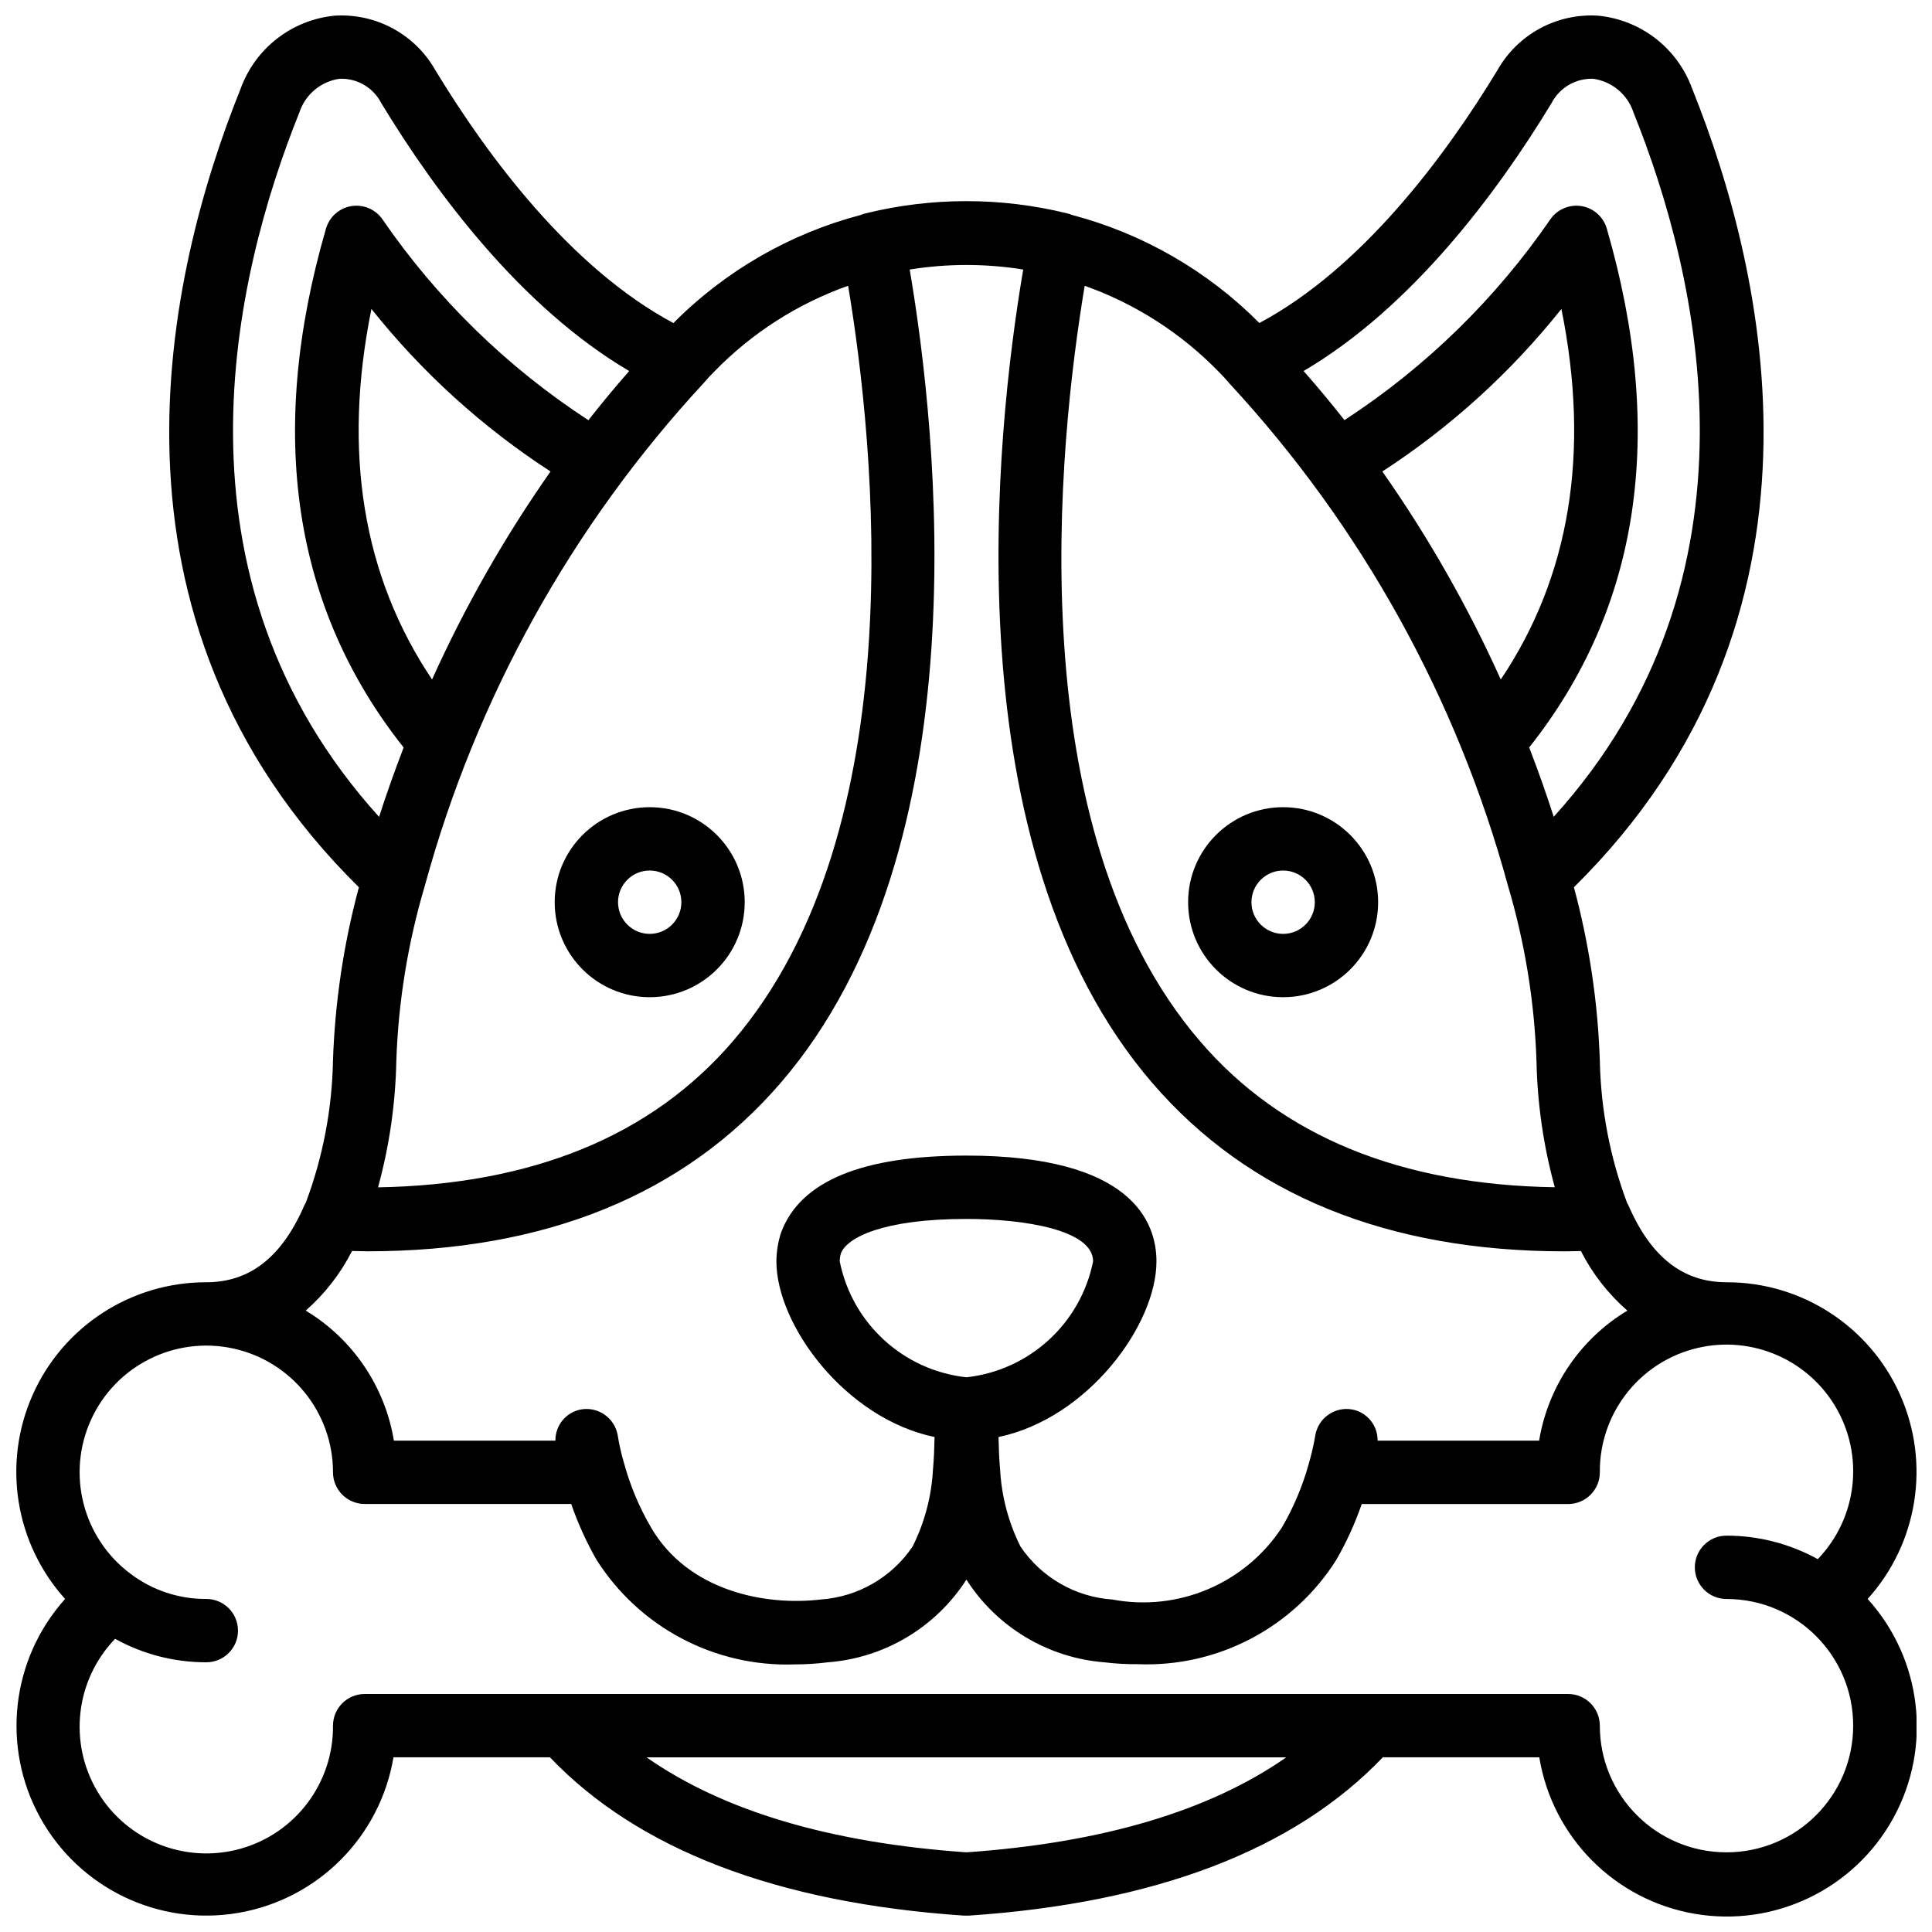 <?xml version="1.0" encoding="UTF-8"?>
<!-- Uploaded to: SVG Repo, www.svgrepo.com, Generator: SVG Repo Mixer Tools -->
<svg width="800px" height="800px" version="1.1" viewBox="144 144 512 512" xmlns="http://www.w3.org/2000/svg">
 <defs>
  <clipPath id="a">
   <path d="m148.09 148.09h503.81v503.81h-503.81z"/>
  </clipPath>
 </defs>
 <path d="m291 383.09c0 13.906 11.273 25.18 25.18 25.18 13.902 0 25.176-11.273 25.176-25.18 0-13.902-11.273-25.176-25.176-25.176-13.906 0-25.18 11.273-25.18 25.176zm33.57 0c0 4.637-3.758 8.395-8.391 8.395-4.637 0-8.395-3.758-8.395-8.395 0-4.633 3.758-8.391 8.395-8.391 4.633 0 8.391 3.758 8.391 8.391z"/>
 <path d="m484.04 408.27c13.906 0 25.18-11.273 25.18-25.18 0-13.902-11.273-25.176-25.18-25.176-13.902 0-25.176 11.273-25.176 25.176 0 13.906 11.273 25.18 25.176 25.18zm0-33.57c4.637 0 8.395 3.758 8.395 8.391 0 4.637-3.758 8.395-8.395 8.395-4.633 0-8.391-3.758-8.391-8.395 0-4.633 3.758-8.391 8.391-8.391z"/>
 <g clip-path="url(#a)">
  <path d="m601.54 483.81c-11.477 0-19.945-6.59-25.883-20.145-0.137-0.32-0.301-0.625-0.48-0.926-4.512-12.062-6.949-24.805-7.207-37.684-0.523-15.52-2.828-30.926-6.867-45.918 72.387-71.465 50.926-162.94 31.348-211.61-3.871-10.723-13.566-18.262-24.91-19.371-10.949-0.715-21.34 4.914-26.723 14.477-13.977 23.047-35.984 52.496-63.066 66.969-13.707-13.793-30.844-23.68-49.648-28.637-0.391-0.164-0.801-0.301-1.215-0.402-17.594-4.344-35.977-4.344-53.566 0-0.41 0.105-0.812 0.238-1.199 0.402-18.812 4.949-35.961 14.84-49.66 28.652-27.086-14.488-49.094-43.938-63.066-66.977-5.387-9.559-15.773-15.188-26.723-14.484-11.352 1.113-21.051 8.66-24.918 19.387-19.582 48.68-41.031 140.16 31.355 211.6-4.043 14.992-6.344 30.402-6.867 45.918-0.242 12.871-2.68 25.605-7.199 37.66-0.184 0.305-0.348 0.613-0.488 0.941-5.945 13.562-14.41 20.152-25.883 20.152-19.875-0.035-37.906 11.645-46 29.797-8.09 18.152-4.727 39.371 8.582 54.129-14.301 15.922-16.961 39.145-6.637 57.891 10.332 18.742 31.391 28.898 52.484 25.312 21.102-3.59 37.617-20.133 41.172-41.238h41.461c23.34 24.445 60.164 38.609 109.82 41.961h1.098c49.656-3.316 86.449-17.496 109.81-41.961h41.465c3.481 21.188 20.016 37.844 41.184 41.473 21.168 3.629 42.309-6.566 52.648-25.387 10.34-18.82 7.602-42.133-6.812-58.051 13.32-14.758 16.691-35.977 8.594-54.133-8.09-18.152-26.125-29.836-46-29.793zm-91.203-214.86c18.035-11.711 34.055-26.258 47.449-43.074 7.68 37.961 2.281 70.879-16.066 98.199-8.703-19.32-19.211-37.777-31.383-55.125zm44.836-97.613c2.113-4.106 6.414-6.625 11.031-6.461 4.973 0.688 9.117 4.144 10.684 8.914 17.375 43.207 36.527 122.96-21.137 186.67-1.805-5.625-3.969-11.801-6.496-18.383 29.328-36.98 36.301-83.191 20.562-137.5-0.891-3.086-3.465-5.391-6.629-5.941-3.164-0.547-6.367 0.762-8.246 3.367-14.543 21.188-33.109 39.312-54.645 53.336-3.422-4.359-7.035-8.703-10.828-13.016 28.633-16.828 51.266-47.168 65.699-70.988zm-85.23 74.418c34.898 37.75 60.172 83.363 73.684 132.97 4.477 15.066 7.012 30.637 7.555 46.34 0.219 11.348 1.848 22.625 4.852 33.57-40.68-0.637-72.289-13.43-93.934-38.609-48.387-56.141-37.652-158.26-30.645-200.29 13.453 4.777 25.629 12.59 35.57 22.84 0.934 0.93 1.797 1.863 2.922 3.18zm-101.18-26.023c7.023 42.035 17.742 144.15-30.645 200.32-21.59 25.062-53.094 37.867-93.934 38.609 3.004-10.957 4.633-22.242 4.848-33.598 0.543-15.703 3.082-31.27 7.555-46.332 13.562-49.73 38.93-95.457 73.953-133.28 0.84-1.016 1.723-1.949 2.762-2.988 9.918-10.199 22.051-17.977 35.461-22.73zm-110.26 104.34c-18.352-27.336-23.75-60.262-16.07-98.199 13.398 16.82 29.422 31.367 47.465 43.074-12.172 17.348-22.68 35.805-31.395 55.125zm-35.172-150.25c1.555-4.781 5.707-8.258 10.684-8.949 4.617-0.18 8.926 2.34 11.027 6.453 14.438 23.812 37.062 54.152 65.703 70.996-3.789 4.324-7.391 8.664-10.812 13.035-21.543-14.031-40.113-32.156-54.664-53.355-1.875-2.606-5.074-3.91-8.242-3.367-3.164 0.551-5.738 2.856-6.633 5.941-15.77 54.297-8.762 100.54 20.574 137.52-2.519 6.578-4.703 12.754-6.504 18.387-57.66-63.711-38.508-143.47-21.137-186.66zm13.957 301.7c1.359 0 2.734 0.086 4.082 0.086 47.156 0 83.93-14.98 109.48-44.59 53.539-62.109 41.602-172.22 34.234-215.59 9.961-1.605 20.121-1.605 30.082 0-7.367 43.363-19.305 153.44 34.234 215.6 25.527 29.617 62.328 44.59 109.29 44.59 1.402 0 2.848-0.059 4.266-0.082 3.055 6 7.234 11.363 12.312 15.793-12.469 7.504-21.012 20.098-23.383 34.453h-42.805c0.059-4.039-2.809-7.535-6.781-8.266-2.195-0.387-4.449 0.117-6.273 1.395-1.82 1.277-3.062 3.227-3.445 5.418-0.43 2.574-1.016 5.121-1.754 7.621-1.637 5.914-4.035 11.59-7.133 16.887-9.75 14.836-27.465 22.348-44.91 19.051-9.844-0.68-18.82-5.856-24.34-14.031-3.18-6.371-5.023-13.324-5.406-20.434-0.254-2.82-0.359-5.707-0.418-8.594 23.711-4.977 41.855-29.746 41.855-46.555 0-10.465-6.539-28.031-50.359-28.031-27.527 0-44.016 6.711-49.102 20.359-0.816 2.473-1.246 5.062-1.258 7.672 0 16.785 18.133 41.578 41.914 46.555-0.059 2.891-0.164 5.766-0.418 8.57-0.379 7.109-2.215 14.059-5.391 20.43-5.531 8.207-14.555 13.398-24.43 14.059-14.586 1.73-35.055-2.191-44.895-19.086-3.125-5.352-5.535-11.09-7.164-17.07-0.715-2.43-1.277-4.902-1.68-7.402-0.383-2.191-1.625-4.141-3.449-5.418-1.82-1.281-4.078-1.781-6.269-1.395-3.973 0.73-6.84 4.227-6.781 8.266h-42.805c-2.371-14.355-10.906-26.949-23.367-34.461 5.059-4.438 9.227-9.797 12.27-15.797zm162.82 33.473c-16.691-1.824-30.273-14.254-33.57-30.719 0.008-0.711 0.109-1.414 0.301-2.098 1.586-4.223 11.238-9.148 33.273-9.148 15.492 0 33.57 2.941 33.57 11.246-3.301 16.465-16.883 28.891-33.57 30.719zm0 125.89c-36.094-2.516-64.457-10.961-84.77-25.176h169.54c-20.312 14.184-48.684 22.66-84.77 25.176zm201.43 0c-18.543 0-33.57-15.031-33.57-33.57 0-4.633-3.762-8.391-8.395-8.391h-318.93c-4.637 0-8.395 3.758-8.395 8.391 0.129 15.152-9.906 28.516-24.492 32.613-14.594 4.094-30.117-2.09-37.895-15.094-7.777-13.008-5.875-29.613 4.644-40.527 7.394 4.09 15.715 6.231 24.172 6.219 4.637 0 8.395-3.758 8.395-8.391 0-4.637-3.758-8.395-8.395-8.395-7.273 0.051-14.355-2.312-20.145-6.715-12.629-9.469-16.953-26.465-10.387-40.82 6.566-14.359 22.25-22.199 37.676-18.836s26.426 17.016 26.426 32.805c0 4.633 3.758 8.391 8.395 8.391h54.738c1.758 5.102 3.988 10.027 6.66 14.715 11.332 17.953 31.348 28.539 52.562 27.805 2.938-0.004 5.875-0.191 8.789-0.555 15-1.141 28.594-9.254 36.719-21.914 8.078 12.633 21.617 20.746 36.57 21.914 2.906 0.355 5.828 0.523 8.754 0.496 21.27 0.879 41.387-9.688 52.734-27.695 2.688-4.695 4.938-9.633 6.711-14.746h54.699c4.633 0 8.395-3.758 8.395-8.395-0.129-15.148 9.906-28.508 24.492-32.602s30.105 2.082 37.887 15.082c7.777 13 5.887 29.602-4.621 40.52-7.402-4.09-15.727-6.231-24.188-6.227-4.637 0-8.395 3.758-8.395 8.391 0 4.637 3.758 8.395 8.395 8.395 18.543 0 33.57 15.031 33.57 33.57 0 18.543-15.031 33.57-33.57 33.57z"/>
 </g>
</svg>